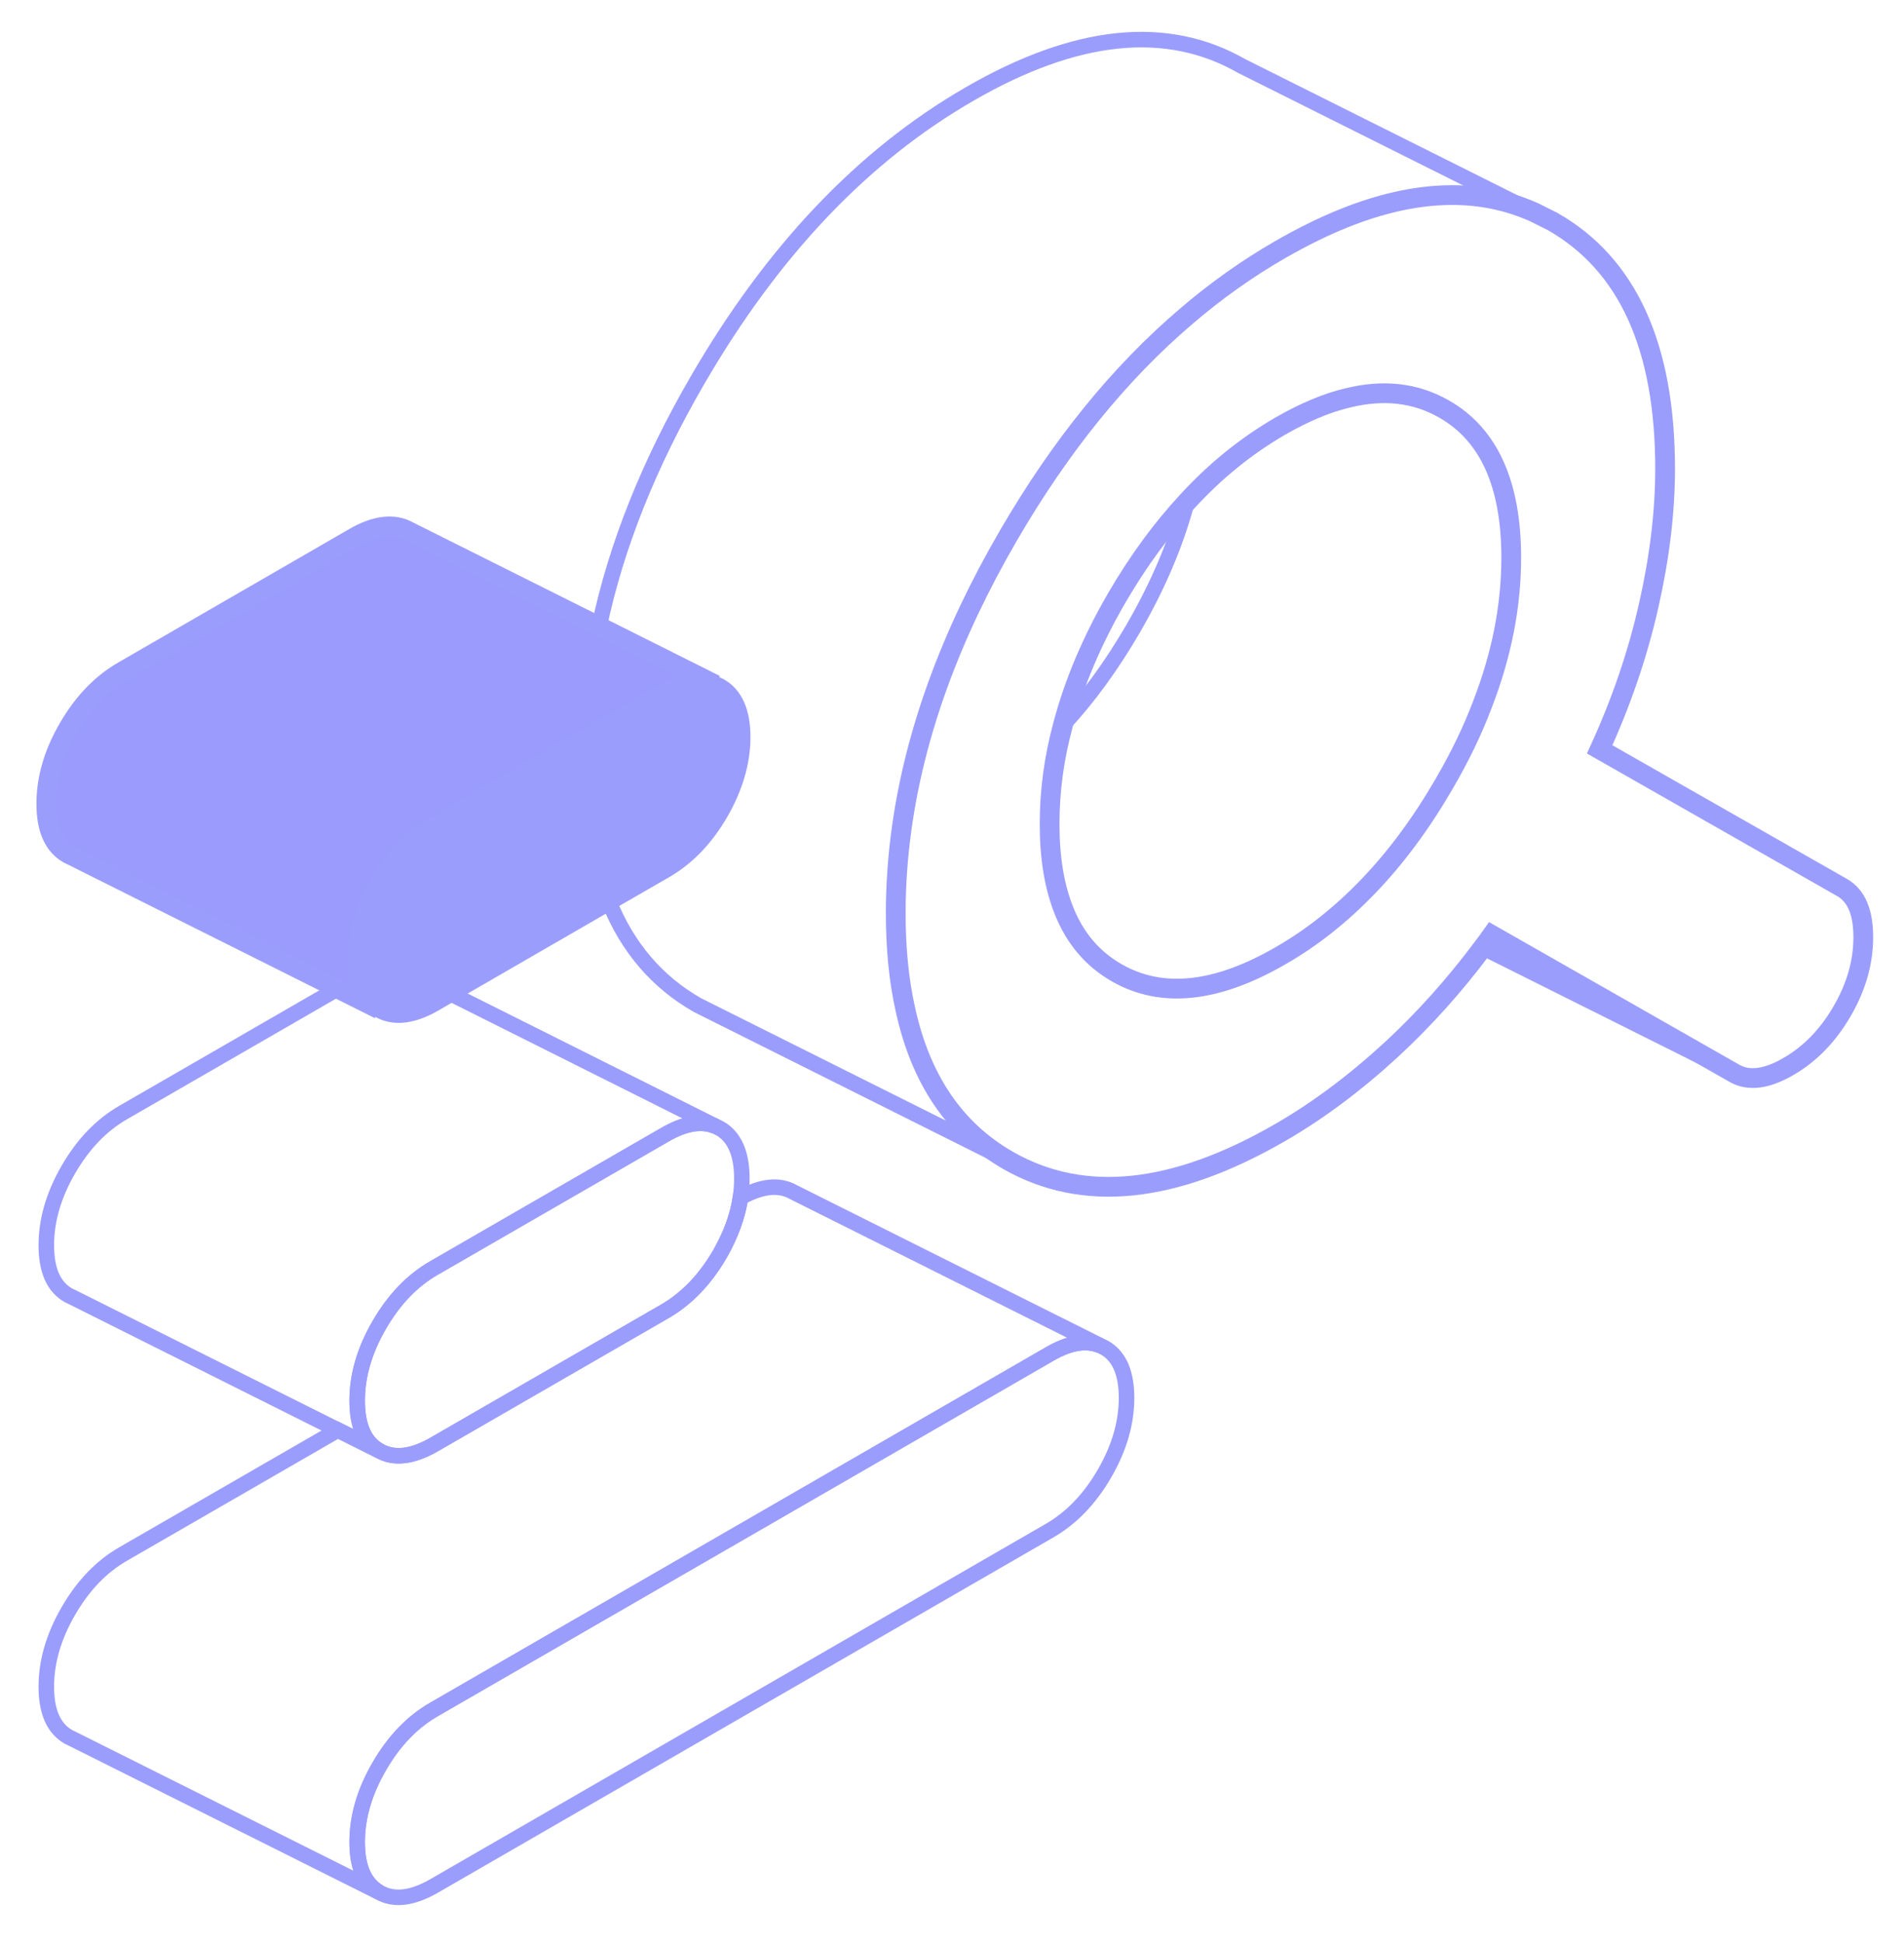 <svg width="196" height="200" viewBox="0 0 196 200" fill="none" xmlns="http://www.w3.org/2000/svg">
<path d="M115.968 143.887C115.968 146.463 115.216 149.055 113.696 151.679C112.176 154.303 110.288 156.255 108.048 157.551L44.688 194.126C42.432 195.422 40.56 195.646 39.04 194.782C37.52 193.902 36.768 192.19 36.768 189.614C36.768 187.038 37.52 184.446 39.04 181.822C40.56 179.198 42.432 177.246 44.688 175.95L108.048 139.375C110.064 138.207 111.792 137.903 113.232 138.495L113.696 138.719C115.216 139.583 115.968 141.311 115.968 143.887Z" stroke="#9B9DFD" stroke-width="1.6"/>
<path d="M76.368 121.311C76.368 121.967 76.32 122.623 76.224 123.279C75.936 125.199 75.216 127.151 74.096 129.103C72.576 131.711 70.688 133.679 68.448 134.975L44.688 148.687C42.432 149.983 40.56 150.191 39.04 149.327C37.904 148.687 37.2 147.567 36.912 145.967C36.816 145.423 36.768 144.831 36.768 144.175C36.768 141.599 37.52 139.007 39.04 136.383C40.56 133.759 42.432 131.807 44.688 130.511L68.448 116.799C70.464 115.631 72.192 115.327 73.632 115.919L74.096 116.143C75.6 117.007 76.368 118.735 76.368 121.311Z" stroke="#9B9DFD" stroke-width="1.6"/>
<path d="M113.232 138.495C111.792 137.903 110.064 138.207 108.048 139.375L44.688 175.95C42.432 177.246 40.56 179.198 39.04 181.822C37.52 184.446 36.768 187.038 36.768 189.614C36.768 192.19 37.52 193.902 39.04 194.782L7.504 179.006L7.04 178.782C5.52 177.902 4.768 176.19 4.768 173.614C4.768 171.038 5.52 168.446 7.04 165.822C8.56 163.198 10.432 161.246 12.688 159.951L34.784 147.199L39.04 149.327C40.56 150.191 42.432 149.983 44.688 148.687L68.448 134.975C70.688 133.679 72.576 131.711 74.096 129.103C75.216 127.151 75.936 125.199 76.224 123.279C78.384 122.063 80.224 121.871 81.696 122.719L113.232 138.495Z" stroke="#9B9DFD" stroke-width="1.6"/>
<path d="M155.568 57.407C155.568 62.351 154.592 67.375 152.608 72.495C151.584 75.215 150.256 77.951 148.64 80.719C146.288 84.767 143.696 88.271 140.848 91.231C138.064 94.127 135.072 96.511 131.808 98.383C125.216 102.191 119.6 102.783 114.976 100.143C112.448 98.703 110.608 96.527 109.472 93.599C108.528 91.183 108.048 88.271 108.048 84.831C108.048 81.391 108.496 78.063 109.424 74.623C112.048 71.791 114.448 68.495 116.64 64.719C119.2 60.303 121.056 55.951 122.192 51.647C125.104 48.463 128.32 45.871 131.808 43.855C134.256 42.447 136.56 41.471 138.736 40.959C142.432 40.047 145.728 40.431 148.64 42.095C153.264 44.719 155.568 49.823 155.568 57.407Z" stroke="#9B9DFD" stroke-width="1.6"/>
<path d="M178.544 110.479L152.64 97.535C152.96 97.119 153.28 96.687 153.584 96.255L178.544 110.479Z" stroke="#9B9DFD" stroke-width="1.6"/>
<path d="M157.936 21.855C152.272 19.311 145.76 19.503 138.432 22.431C136.304 23.279 134.096 24.367 131.808 25.679C128.416 27.631 125.184 29.919 122.112 32.559C115.232 38.415 109.136 45.951 103.792 55.151C97.824 65.423 94.176 75.471 92.816 85.295C92.416 88.207 92.208 91.103 92.208 93.983C92.208 97.599 92.528 100.895 93.184 103.823C94.752 111.103 98.288 116.303 103.792 119.455L73.68 104.399L71.792 103.455C67.648 101.087 64.608 97.551 62.704 92.831L68.448 89.519C70.688 88.223 72.576 86.271 74.096 83.647C75.6 81.039 76.368 78.431 76.368 75.871C76.368 73.311 75.6 71.567 74.096 70.703L73.632 70.479L61.68 64.495C63.424 56.207 66.8 47.759 71.792 39.151C79.52 25.823 88.848 15.999 99.808 9.679C110.768 3.343 120.112 2.383 127.824 6.799L157.936 21.855Z" stroke="#9B9DFD" stroke-width="1.6"/>
<path d="M73.632 115.919C72.192 115.327 70.464 115.631 68.448 116.799L44.688 130.511C42.432 131.807 40.56 133.759 39.04 136.383C37.52 139.007 36.768 141.599 36.768 144.175C36.768 144.831 36.816 145.423 36.912 145.967C37.2 147.567 37.904 148.687 39.04 149.327L34.784 147.199L7.504 133.551L7.04 133.327C5.52 132.463 4.768 130.751 4.768 128.175C4.768 125.599 5.52 123.007 7.04 120.383C8.56 117.759 10.432 115.807 12.688 114.511L34.784 101.759L39.04 103.887C40.448 104.687 42.176 104.559 44.224 103.503C44.368 103.423 44.528 103.343 44.688 103.247L46.368 102.271L73.632 115.919Z" stroke="#9B9DFD" stroke-width="1.6"/>
<path d="M189.632 91.359L164.672 77.135C166.928 72.207 168.608 67.263 169.728 62.287C170.848 57.327 171.408 52.655 171.408 48.255C171.408 35.679 167.552 27.199 159.824 22.799L157.936 21.855C152.272 19.311 145.76 19.503 138.432 22.431C136.304 23.279 134.096 24.367 131.808 25.679C128.416 27.631 125.184 29.919 122.112 32.559C115.232 38.415 109.136 45.951 103.792 55.151C97.824 65.423 94.176 75.471 92.816 85.295C92.416 88.207 92.208 91.103 92.208 93.983C92.208 97.599 92.528 100.895 93.184 103.823C94.752 111.103 98.288 116.303 103.792 119.455C111.52 123.855 120.848 122.895 131.808 116.559C135.632 114.351 139.44 111.519 143.2 108.063C146.592 104.927 149.728 101.439 152.64 97.535C152.96 97.119 153.28 96.687 153.584 96.255L178.544 110.479C180 111.311 181.84 111.087 184.08 109.791C186.336 108.495 188.176 106.591 189.632 104.079C191.088 101.583 191.808 99.039 191.808 96.463C191.808 93.887 191.088 92.191 189.632 91.359ZM152.608 72.495C151.584 75.215 150.256 77.951 148.64 80.719C146.288 84.767 143.696 88.271 140.848 91.231C138.064 94.127 135.072 96.511 131.808 98.383C125.216 102.191 119.6 102.783 114.976 100.143C112.448 98.703 110.608 96.527 109.472 93.599C108.528 91.183 108.048 88.271 108.048 84.831C108.048 81.391 108.496 78.063 109.424 74.623C110.56 70.319 112.4 65.951 114.976 61.519C117.168 57.759 119.568 54.479 122.192 51.647C125.104 48.463 128.32 45.871 131.808 43.855C134.256 42.447 136.56 41.471 138.736 40.959C142.432 40.047 145.728 40.431 148.64 42.095C153.264 44.719 155.568 49.823 155.568 57.407C155.568 62.351 154.592 67.375 152.608 72.495Z" stroke="#9B9DFD" stroke-width="2.034"/>
<path d="M76.368 75.871C76.368 78.431 75.6 81.039 74.096 83.647C72.576 86.271 70.688 88.223 68.448 89.519L62.704 92.831L46.368 102.271L44.688 103.247C44.528 103.343 44.368 103.423 44.224 103.503C42.176 104.559 40.448 104.687 39.04 103.887C37.904 103.247 37.2 102.127 36.912 100.543C36.816 99.999 36.768 99.391 36.768 98.735C36.768 96.159 37.52 93.551 39.04 90.943C40.56 88.319 42.432 86.367 44.688 85.071L60.24 76.079L68.448 71.343C70.464 70.175 72.192 69.887 73.632 70.479L74.096 70.703C75.6 71.567 76.368 73.295 76.368 75.871Z" fill="#9B9DFD" stroke="#9B9DFD" stroke-width="1.77"/>
<path d="M73.632 70.479C72.192 69.887 70.464 70.175 68.448 71.343L60.24 76.079L44.688 85.071C42.432 86.367 40.56 88.319 39.04 90.943C37.52 93.551 36.768 96.159 36.768 98.735C36.768 99.391 36.816 99.999 36.912 100.543C37.2 102.127 37.904 103.247 39.04 103.887L34.784 101.759L7.504 88.111L7.04 87.887C5.52 87.023 4.768 85.311 4.768 82.735C4.768 80.159 5.52 77.551 7.04 74.943C8.56 72.319 10.432 70.367 12.688 69.071L36.448 55.343C38.688 54.047 40.576 53.839 42.096 54.703L61.68 64.495L73.632 70.479Z" fill="#7375FD" fill-opacity="0.72" stroke="#9B9DFD" stroke-width="2.034"/>
</svg>
